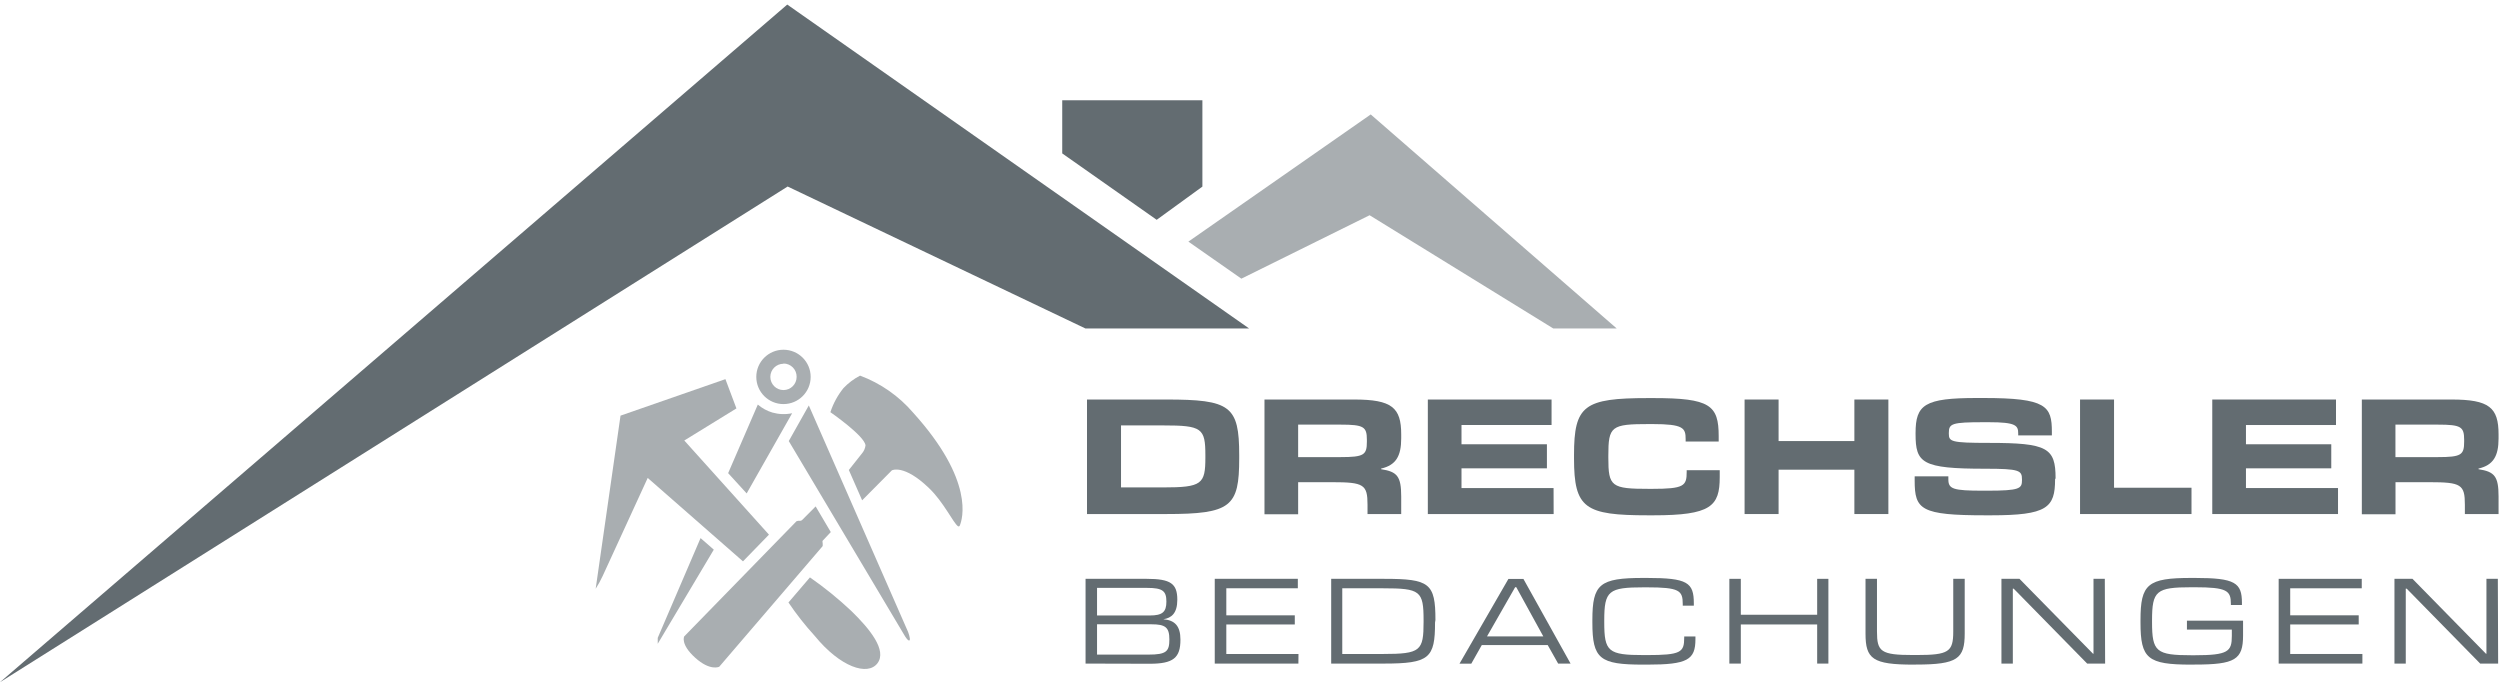 <?xml version="1.0" encoding="UTF-8"?>
<svg width="120px" height="33px" viewBox="0 0 120 33" version="1.1" xmlns="http://www.w3.org/2000/svg" xmlns:xlink="http://www.w3.org/1999/xlink">
    <!-- Generator: Sketch 52.6 (67491) - http://www.bohemiancoding.com/sketch -->
    <title>logo-drechsler-bedachungen</title>
    <desc>Created with Sketch.</desc>
    <g id="Page-1" stroke="none" stroke-width="1" fill="none" fill-rule="evenodd">
        <g id="logo-drechsler-bedachungen">
            <path d="M38.912,18.091 C38.912,18.812 38.328,19.396 37.607,19.396 C36.886,19.396 36.302,18.812 36.302,18.091 C36.302,17.371 36.886,16.787 37.607,16.787 C38.328,16.787 38.912,17.371 38.912,18.091 Z M37.607,17.46 C37.258,17.46 36.976,17.743 36.976,18.091 C36.976,18.44 37.258,18.723 37.607,18.723 C37.956,18.723 38.238,18.44 38.238,18.091 C38.241,17.922 38.176,17.758 38.058,17.638 C37.939,17.517 37.777,17.449 37.607,17.449 L37.607,17.46 Z" id="Shape" fill="#A9AEB1" fill-rule="nonzero"></path>
            <path d="M36.375,19.419 C36.58,19.596 36.82,19.727 37.08,19.804 C37.387,19.89 37.711,19.901 38.023,19.835 L35.84,23.684 L34.951,22.711 L36.375,19.419 Z" id="Shape" fill="#A9AEB1"></path>
            <polygon id="Shape" fill="#A9AEB1" points="33.627 25.828 34.262 26.383 31.571 30.902 31.571 30.617"></polygon>
            <path d="M38.823,19.462 L37.861,21.171 L43.431,30.524 C43.431,30.524 43.593,30.798 43.658,30.736 C43.723,30.675 43.581,30.317 43.581,30.317 L38.823,19.462 Z" id="Shape" fill="#A9AEB1"></path>
            <path d="M39.859,19.785 C39.996,19.365 40.209,18.974 40.486,18.63 C40.716,18.387 40.986,18.184 41.283,18.03 C42.267,18.397 43.143,19.007 43.827,19.804 C46.795,23.08 46.195,24.932 46.068,25.232 C46.061,25.248 46.048,25.26 46.032,25.265 C46.015,25.27 45.997,25.268 45.983,25.259 C45.76,25.105 45.286,24.085 44.586,23.423 C43.385,22.268 42.811,22.576 42.811,22.576 L41.383,24.015 L40.744,22.56 L41.375,21.764 C41.468,21.655 41.527,21.521 41.545,21.379 C41.502,20.921 39.859,19.785 39.859,19.785 Z" id="Shape" fill="#A9AEB1"></path>
            <path d="M39.151,24.308 L39.878,25.54 L39.516,25.925 C39.497,25.937 39.484,25.956 39.478,25.979 C39.478,26.009 39.509,26.186 39.478,26.225 L34.524,32.003 C34.524,32.003 34.093,32.226 33.369,31.571 C32.645,30.917 32.842,30.548 32.842,30.548 L38.231,25.02 C38.278,25.001 38.33,24.993 38.381,24.997 C38.429,25.004 38.478,24.987 38.512,24.951 L39.151,24.308 Z" id="Shape" fill="#A9AEB1"></path>
            <path d="M37.846,28.919 L38.877,27.715 C39.577,28.201 40.24,28.739 40.86,29.323 C41.749,30.186 42.588,31.217 42.118,31.837 C41.649,32.457 40.336,32.026 39.108,30.524 C38.649,30.021 38.227,29.485 37.846,28.919 Z" id="Shape" fill="#A9AEB1"></path>
            <path d="M28.592,28.261 L29.785,19.951 L34.82,18.199 L35.348,19.604 L32.846,21.144 L36.91,25.663 L35.663,26.945 L31.09,22.941 L28.931,27.641 C28.832,27.855 28.719,28.062 28.592,28.261" id="Shape" fill="#A9AEB1"></path>
            <path d="M59.482,22.006 C59.482,24.316 59.097,24.674 55.976,24.674 L52.176,24.674 L52.176,19.177 L55.976,19.177 C59.055,19.177 59.482,19.477 59.482,21.844 L59.482,22.006 Z M55.837,23.396 C57.696,23.396 57.858,23.234 57.858,21.956 L57.858,21.86 C57.858,20.551 57.696,20.42 55.837,20.42 L53.809,20.42 L53.809,23.396 L55.837,23.396 Z" id="Shape" fill="#636C71" fill-rule="nonzero"></path>
            <path d="M67.258,24.674 L65.641,24.674 L65.641,24.227 C65.641,23.257 65.464,23.145 63.944,23.145 L62.311,23.145 L62.311,24.685 L60.695,24.685 L60.695,19.177 L65.002,19.177 C66.811,19.177 67.258,19.562 67.258,20.851 L67.258,21.044 C67.258,21.898 67,22.329 66.295,22.491 L66.295,22.522 C67.065,22.641 67.258,22.861 67.258,23.831 L67.258,24.674 Z M64.348,21.941 C65.472,21.941 65.61,21.837 65.61,21.205 L65.61,21.109 C65.61,20.486 65.464,20.382 64.348,20.382 L62.311,20.382 L62.311,21.941 L64.348,21.941 Z" id="Shape" fill="#636C71" fill-rule="nonzero"></path>
            <polygon id="Shape" fill="#636C71" points="74.575 24.674 68.536 24.674 68.536 19.177 74.475 19.177 74.475 20.401 70.152 20.401 70.152 21.325 74.252 21.325 74.252 22.48 70.152 22.48 70.152 23.426 74.571 23.426"></polygon>
            <path d="M79.117,24.735 C76.069,24.735 75.553,24.404 75.553,22.002 L75.553,21.841 C75.553,19.458 76.03,19.108 79.117,19.108 L79.367,19.108 C82.081,19.108 82.497,19.446 82.497,20.936 L82.497,21.194 L80.911,21.194 L80.911,21.082 C80.911,20.547 80.815,20.355 79.31,20.355 L79.171,20.355 C77.335,20.355 77.2,20.451 77.2,21.875 L77.2,21.971 C77.2,23.361 77.339,23.465 79.171,23.465 L79.294,23.465 C80.834,23.465 80.961,23.326 80.961,22.657 L80.961,22.568 L82.547,22.568 L82.547,22.899 C82.547,24.304 82.127,24.735 79.356,24.735 L79.117,24.735 Z" id="Shape" fill="#636C71"></path>
            <polygon id="Shape" fill="#636C71" points="90.642 24.674 89.01 24.674 89.01 22.545 85.372 22.545 85.372 24.674 83.74 24.674 83.74 19.177 85.372 19.177 85.372 21.171 89.01 21.171 89.01 19.177 90.642 19.177"></polygon>
            <path d="M98.644,23.007 C98.644,24.373 98.26,24.735 95.565,24.735 L95.307,24.735 C92.189,24.735 91.904,24.462 91.904,23.068 L91.904,22.864 L93.521,22.864 L93.521,23.011 C93.521,23.473 93.748,23.553 95.184,23.553 L95.388,23.553 C96.955,23.553 97.055,23.45 97.055,23.045 L97.055,23.015 C97.055,22.58 96.943,22.499 95.284,22.499 C92.247,22.499 91.947,22.226 91.947,20.832 L91.947,20.786 C91.947,19.419 92.382,19.104 94.88,19.104 L95.211,19.104 C98.225,19.104 98.49,19.489 98.49,20.728 L98.49,20.898 L96.874,20.898 L96.874,20.809 C96.874,20.424 96.77,20.266 95.461,20.266 L95.219,20.266 C93.679,20.266 93.544,20.332 93.544,20.782 L93.544,20.813 C93.544,21.198 93.648,21.259 95.469,21.259 C98.275,21.259 98.668,21.494 98.668,22.957 L98.644,23.007 Z" id="Shape" fill="#636C71"></path>
            <polygon id="Shape" fill="#636C71" points="105.192 24.674 99.842 24.674 99.842 19.177 101.474 19.177 101.474 23.411 105.192 23.411"></polygon>
            <polygon id="Shape" fill="#636C71" points="112.225 24.674 106.189 24.674 106.189 19.177 112.128 19.177 112.128 20.401 107.806 20.401 107.806 21.325 111.901 21.325 111.901 22.48 107.806 22.48 107.806 23.426 112.225 23.426"></polygon>
            <path d="M119.931,24.674 L118.314,24.674 L118.314,24.227 C118.314,23.257 118.137,23.145 116.617,23.145 L114.984,23.145 L114.984,24.685 L113.368,24.685 L113.368,19.177 L117.675,19.177 C119.484,19.177 119.931,19.562 119.931,20.851 L119.931,21.044 C119.931,21.898 119.673,22.329 118.968,22.491 L118.968,22.522 C119.738,22.641 119.931,22.861 119.931,23.831 L119.931,24.674 Z M117.017,21.941 C118.141,21.941 118.279,21.837 118.279,21.205 L118.279,21.109 C118.279,20.486 118.133,20.382 117.017,20.382 L114.981,20.382 L114.981,21.941 L117.017,21.941 Z" id="Shape" fill="#636C71" fill-rule="nonzero"></path>
            <path d="M52.107,31.852 L52.107,27.784 L55.044,27.784 C56.199,27.784 56.511,28.019 56.511,28.788 C56.511,29.435 56.234,29.662 55.841,29.724 C56.391,29.77 56.661,30.047 56.661,30.705 C56.661,31.579 56.318,31.86 55.187,31.86 L52.107,31.852 Z M55.187,29.543 C55.791,29.543 55.987,29.381 55.987,28.877 C55.987,28.373 55.814,28.219 55.071,28.219 L52.658,28.219 L52.658,29.543 L55.187,29.543 Z M55.125,31.421 C55.991,31.421 56.13,31.267 56.13,30.69 C56.13,30.113 55.937,29.966 55.275,29.966 L52.658,29.966 L52.658,31.421 L55.125,31.421 Z" id="Shape" fill="#636C71" fill-rule="nonzero"></path>
            <polygon id="Shape" fill="#636C71" points="62.323 31.852 58.308 31.852 58.308 27.784 62.296 27.784 62.296 28.238 58.863 28.238 58.863 29.535 62.15 29.535 62.15 29.974 58.863 29.974 58.863 31.391 62.327 31.391"></polygon>
            <path d="M68.882,29.878 C68.882,31.591 68.613,31.852 66.422,31.852 L63.897,31.852 L63.897,27.784 L66.442,27.784 C68.613,27.784 68.901,27.992 68.901,29.758 L68.882,29.878 Z M66.38,31.391 C68.193,31.391 68.332,31.24 68.332,29.851 L68.332,29.778 C68.332,28.361 68.178,28.238 66.38,28.238 L64.429,28.238 L64.429,31.391 L66.38,31.391 Z" id="Shape" fill="#636C71" fill-rule="nonzero"></path>
            <path d="M75.387,31.852 L74.791,31.852 L74.29,30.963 L71.126,30.963 L70.622,31.856 L70.056,31.856 L72.404,27.788 L73.124,27.788 L75.387,31.852 Z M74.079,30.548 L72.781,28.184 L72.728,28.184 L71.376,30.548 L74.079,30.548 Z" id="Shape" fill="#636C71" fill-rule="nonzero"></path>
            <path d="M78.875,31.902 C76.785,31.902 76.434,31.629 76.434,29.882 L76.434,29.762 C76.434,28.038 76.777,27.741 78.875,27.741 L79.048,27.741 C81,27.741 81.304,27.957 81.304,28.962 L81.304,29.073 L80.772,29.073 L80.772,29 C80.772,28.342 80.618,28.192 79.036,28.192 L78.909,28.192 C77.208,28.192 77.004,28.353 77.004,29.785 L77.004,29.859 C77.004,31.279 77.185,31.444 78.909,31.444 L79.052,31.444 C80.68,31.444 80.842,31.314 80.842,30.613 L80.842,30.551 L81.381,30.551 L81.381,30.682 C81.381,31.672 80.996,31.902 79.071,31.902 L78.875,31.902 Z" id="Shape" fill="#636C71"></path>
            <polygon id="Shape" fill="#636C71" points="87.763 31.852 87.224 31.852 87.224 29.974 83.559 29.974 83.559 31.852 83.009 31.852 83.009 27.784 83.559 27.784 83.559 29.508 87.224 29.508 87.224 27.784 87.763 27.784"></polygon>
            <path d="M91.854,31.902 C89.884,31.902 89.545,31.629 89.545,30.413 L89.545,27.784 L90.095,27.784 L90.095,30.317 C90.095,31.279 90.28,31.441 91.824,31.441 L91.997,31.441 C93.536,31.441 93.756,31.29 93.756,30.317 L93.756,27.784 L94.306,27.784 L94.306,30.409 C94.306,31.618 93.96,31.899 91.974,31.899 L91.854,31.902 Z" id="Shape" fill="#636C71"></path>
            <polygon id="Shape" fill="#636C71" points="101.046 31.852 100.184 31.852 96.658 28.257 96.616 28.257 96.616 31.852 96.069 31.852 96.069 27.784 96.935 27.784 100.465 31.379 100.488 31.379 100.488 27.784 101.031 27.784"></polygon>
            <path d="M105.184,31.902 C103.079,31.902 102.744,31.614 102.744,29.882 L102.744,29.762 C102.744,28.034 103.086,27.741 105.184,27.741 L105.357,27.741 C107.282,27.741 107.613,27.969 107.613,28.939 L107.613,29.039 L107.082,29.039 L107.082,28.985 C107.082,28.35 106.901,28.188 105.338,28.188 L105.2,28.188 C103.494,28.188 103.298,28.357 103.298,29.785 L103.298,29.859 C103.298,31.283 103.494,31.452 105.2,31.452 L105.338,31.452 C106.959,31.452 107.128,31.271 107.128,30.524 L107.128,30.22 L104.973,30.22 L104.973,29.793 L107.667,29.793 L107.667,30.505 C107.667,31.66 107.282,31.899 105.357,31.899 L105.184,31.902 Z" id="Shape" fill="#636C71"></path>
            <polygon id="Shape" fill="#636C71" points="113.395 31.852 109.376 31.852 109.376 27.784 113.364 27.784 113.364 28.238 109.93 28.238 109.93 29.535 113.218 29.535 113.218 29.974 109.93 29.974 109.93 31.391 113.395 31.391"></polygon>
            <polygon id="Shape" fill="#636C71" points="119.911 31.852 119.049 31.852 115.523 28.257 115.477 28.257 115.477 31.852 114.934 31.852 114.934 27.784 115.8 27.784 119.326 31.379 119.349 31.379 119.349 27.784 119.896 27.784"></polygon>
            <polygon id="Shape" fill="#636C71" points="37.788 0.219 0 32.745 37.807 8.953 52.099 15.766 59.956 15.766"></polygon>
            <polygon id="Shape" fill="#A9AEB1" points="65.795 5.493 57.042 11.598 59.586 13.376 65.741 10.331 74.556 15.766 77.601 15.766"></polygon>
            <polygon id="Shape" fill="#636C71" points="57.715 8.957 55.521 10.551 50.987 7.364 50.987 4.812 57.715 4.812"></polygon>
        </g>
    </g>
</svg>